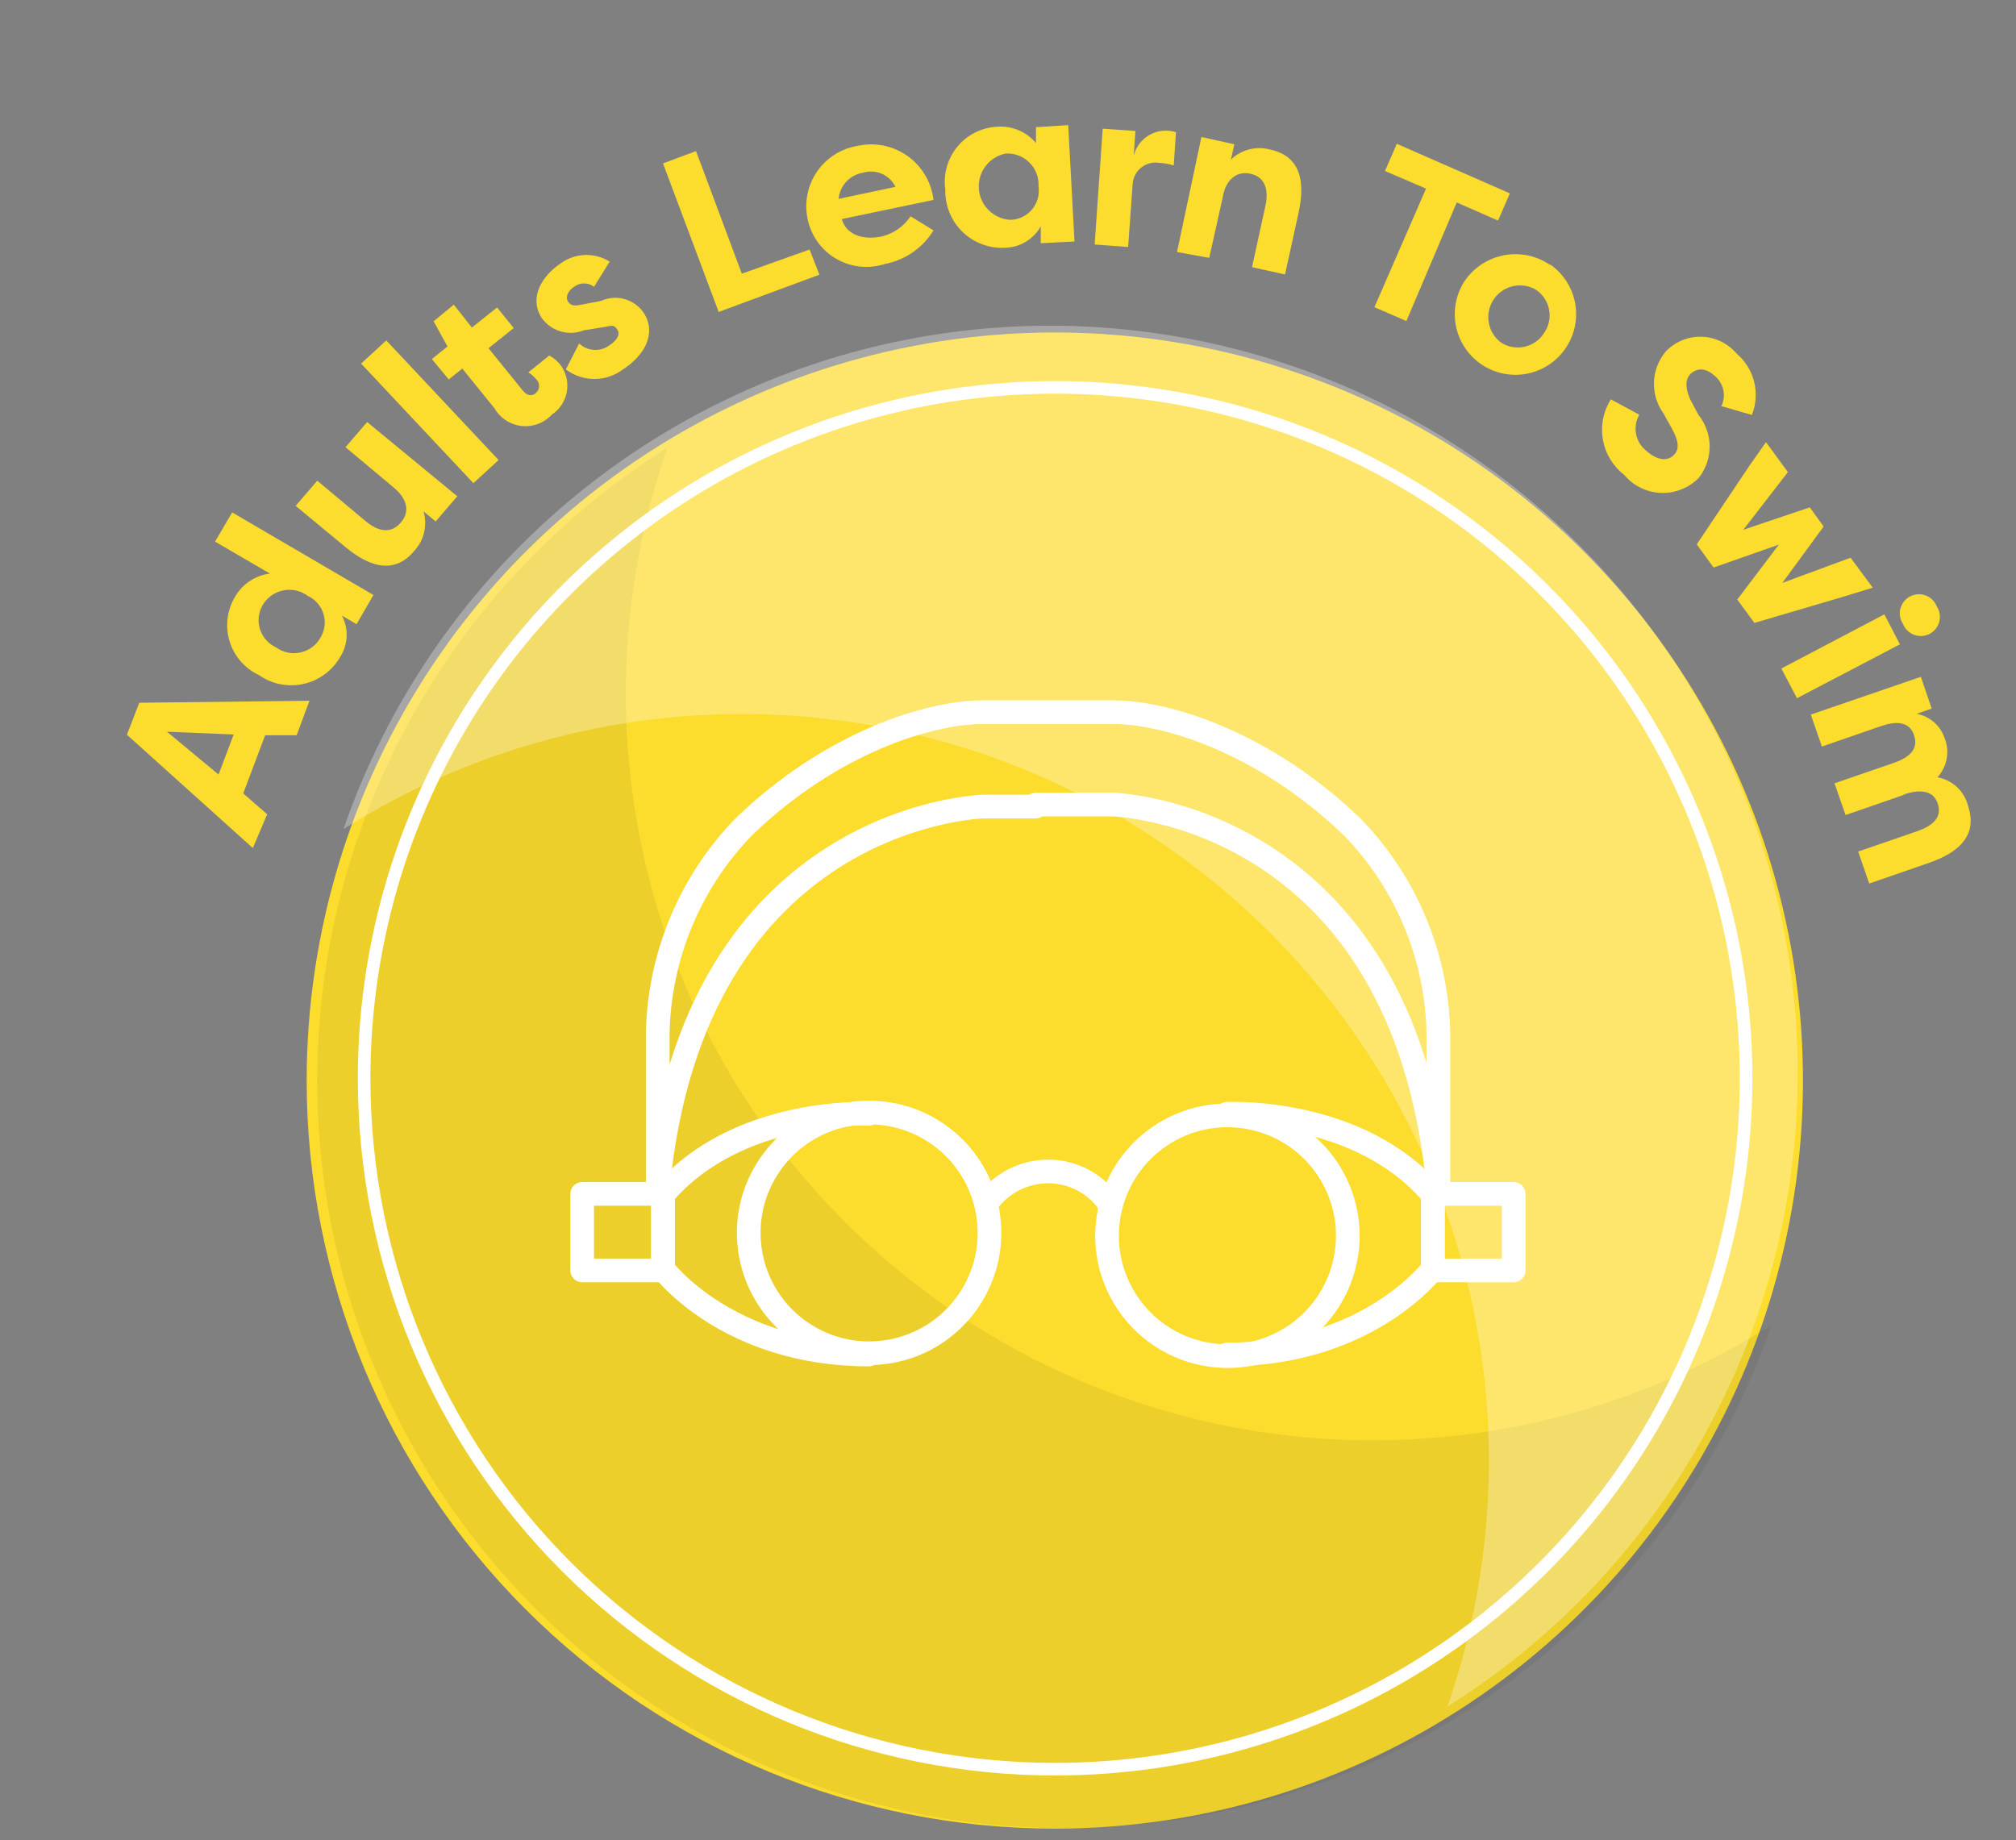 <?xml version="1.0" encoding="UTF-8"?>
<svg xmlns="http://www.w3.org/2000/svg" width="172" height="157" viewBox="0 0 172 157" fill="none">
  <rect x="0" y="0" width="172" height="157" fill="#808080" stroke="none"/>
  <path d="M89.994 156.03C102.619 156.03 114.959 152.287 125.456 145.273C135.953 138.259 144.134 128.29 148.965 116.627C153.797 104.963 155.061 92.129 152.598 79.747C150.135 67.365 144.056 55.992 135.129 47.065C126.202 38.138 114.829 32.059 102.447 29.596C90.065 27.133 77.231 28.398 65.567 33.229C53.904 38.06 43.935 46.241 36.921 56.738C29.908 67.235 26.164 79.576 26.164 92.2C26.164 109.129 32.889 125.364 44.859 137.335C56.83 149.305 73.065 156.03 89.994 156.03Z" fill="#FCDC2C"></path>
  <g style="mix-blend-mode:multiply" opacity="0.07">
    <path d="M56.953 38.184C48.313 43.605 41.099 51.018 35.916 59.802C30.733 68.586 27.733 78.485 27.165 88.669C26.598 98.852 28.481 109.023 32.656 118.328C36.831 127.634 43.176 135.803 51.16 142.149C59.144 148.496 68.534 152.836 78.541 154.804C88.549 156.773 98.882 156.313 108.675 153.464C118.468 150.614 127.435 145.458 134.824 138.427C142.213 131.397 147.808 122.697 151.14 113.057C139.962 120.116 126.866 123.523 113.665 122.806C100.465 122.09 87.814 117.286 77.465 109.059C67.116 100.833 59.583 89.591 55.907 76.893C52.232 64.194 52.597 50.666 56.953 38.184Z" fill="#231F20"></path>
  </g>
  <path d="M82.591 111.048C85.821 106.386 84.661 99.988 79.999 96.758C75.337 93.528 68.939 94.688 65.709 99.35C62.478 104.011 63.639 110.409 68.3 113.64C72.962 116.87 79.36 115.71 82.591 111.048Z" stroke="white" stroke-width="2.02" stroke-linecap="round" stroke-linejoin="round"></path>
  <path d="M114.787 107.477C115.91 101.918 112.314 96.5 106.754 95.377C101.195 94.254 95.778 97.851 94.654 103.41C93.531 108.97 97.128 114.387 102.687 115.51C108.247 116.633 113.664 113.036 114.787 107.477Z" stroke="white" stroke-width="2.02" stroke-linecap="round" stroke-linejoin="round"></path>
  <path d="M74.119 95.035C74.119 95.035 62.904 94.477 56.566 101.932V108.27C56.566 108.27 62.045 115.575 74.141 115.575" stroke="white" stroke-width="2.02" stroke-linecap="round" stroke-linejoin="round"></path>
  <path d="M104.693 95.035C104.693 95.035 115.93 94.477 122.246 101.932V108.27C122.246 108.27 116.768 115.575 104.672 115.575" stroke="white" stroke-width="2.02" stroke-linecap="round" stroke-linejoin="round"></path>
  <path d="M56.568 101.87H49.672V108.401H56.568V101.87Z" stroke="white" stroke-width="2.02" stroke-linecap="round" stroke-linejoin="round"></path>
  <path d="M129.143 101.87H122.246V108.401H129.143V101.87Z" stroke="white" stroke-width="2.02" stroke-linecap="round" stroke-linejoin="round"></path>
  <path d="M88.365 68.825H83.853C83.853 68.825 59.103 69.469 56.117 101.503V88.161C56.245 81.601 58.846 75.331 63.4 70.608C70.92 63.303 79.363 60.768 83.853 60.768H94.961C99.473 60.768 107.852 63.303 115.414 70.608C119.98 75.326 122.59 81.597 122.719 88.161V101.331C119.711 69.298 94.961 68.653 94.961 68.653H88.365V68.825Z" stroke="white" stroke-width="2.02" stroke-linecap="round" stroke-linejoin="round"></path>
  <path d="M94.68 102.75C94.1 101.887 93.316 101.18 92.398 100.693C91.48 100.206 90.456 99.953 89.416 99.957C88.382 99.959 87.365 100.211 86.449 100.689C85.532 101.168 84.745 101.86 84.152 102.707" stroke="white" stroke-width="2.02" stroke-linecap="round" stroke-linejoin="round"></path>
  <path d="M89.998 150.959C101.659 150.963 113.059 147.509 122.756 141.034C132.454 134.559 140.014 125.353 144.479 114.581C148.944 103.809 150.115 91.955 147.842 80.518C145.57 69.081 139.957 58.574 131.713 50.327C123.469 42.081 112.965 36.464 101.529 34.187C90.092 31.911 78.238 33.077 67.464 37.538C56.691 42 47.482 49.556 41.003 59.251C34.525 68.946 31.066 80.345 31.066 92.006C31.066 107.638 37.275 122.629 48.326 133.685C59.377 144.74 74.366 150.953 89.998 150.959Z" stroke="white" stroke-width="1.074" stroke-linecap="round" stroke-linejoin="round"></path>
  <g style="mix-blend-mode:screen" opacity="0.3">
    <path d="M123.492 145.611C132.132 140.19 139.345 132.777 144.528 123.993C149.711 115.209 152.712 105.31 153.28 95.126C153.847 84.943 151.964 74.772 147.789 65.466C143.614 56.161 137.268 47.992 129.284 41.646C121.3 35.299 111.911 30.959 101.904 28.991C91.896 27.022 81.563 27.482 71.77 30.331C61.977 33.181 53.01 38.337 45.621 45.368C38.232 52.398 32.637 61.098 29.305 70.738C40.484 63.693 53.577 60.297 66.771 61.02C79.965 61.742 92.609 66.547 102.953 74.77C113.297 82.993 120.829 94.227 124.509 106.918C128.189 119.609 127.833 133.13 123.492 145.611Z" fill="white"></path>
  </g>
  <path d="M21.57 72.36L10.828 62.692L11.881 59.964L26.404 59.792L25.309 62.735H22.623L20.754 67.698L22.795 69.482L21.57 72.36ZM18.648 66.087L19.938 62.671L14.244 62.435L18.648 66.087ZM19.809 43.722L31.861 50.769L30.422 53.261L29.176 52.53C29.462 53.079 29.6 53.694 29.573 54.312C29.547 54.931 29.358 55.532 29.025 56.054C28.693 56.634 28.243 57.139 27.704 57.536C27.166 57.933 26.55 58.213 25.897 58.358C25.244 58.504 24.568 58.512 23.912 58.381C23.256 58.251 22.634 57.985 22.086 57.601C21.488 57.32 20.956 56.916 20.525 56.417C20.093 55.917 19.772 55.332 19.581 54.699C19.391 54.067 19.336 53.402 19.419 52.747C19.503 52.092 19.723 51.462 20.066 50.898C20.377 50.365 20.805 49.912 21.32 49.572C21.834 49.233 22.42 49.018 23.031 48.942L18.348 46.214L19.809 43.722ZM27.307 54.464C27.5 54.166 27.627 53.829 27.68 53.477C27.732 53.126 27.709 52.767 27.611 52.425C27.513 52.083 27.343 51.766 27.113 51.495C26.883 51.224 26.597 51.006 26.275 50.855C25.975 50.629 25.629 50.47 25.262 50.388C24.895 50.307 24.514 50.305 24.146 50.382C23.778 50.459 23.431 50.614 23.127 50.836C22.824 51.059 22.571 51.343 22.387 51.671C22.215 51.978 22.109 52.318 22.075 52.669C22.041 53.019 22.079 53.373 22.188 53.707C22.297 54.042 22.474 54.351 22.708 54.614C22.942 54.877 23.227 55.09 23.547 55.237C23.848 55.456 24.192 55.608 24.556 55.682C24.921 55.757 25.297 55.752 25.66 55.669C26.022 55.585 26.363 55.425 26.658 55.198C26.953 54.972 27.196 54.685 27.371 54.356L27.307 54.464ZM39.016 42.347L37.168 44.495L36.137 43.636C36.305 44.214 36.322 44.826 36.187 45.412C36.051 45.999 35.768 46.541 35.363 46.987C33.58 49.136 31.389 48.276 29.455 46.665L25.223 43.163L27.07 41.015L31.174 44.452C32.227 45.333 33.322 45.612 34.203 44.581C35.084 43.55 34.611 42.433 33.559 41.573L29.477 38.157L31.324 36.009L39.016 42.347ZM40.391 41.23L30.809 31.024L32.957 29.048L42.539 39.253L40.391 41.23ZM40.262 27.952L42.41 26.233L43.828 27.995L41.68 29.714L44.602 33.323C44.881 33.667 45.289 33.903 45.719 33.538C45.805 33.464 45.874 33.371 45.922 33.267C45.969 33.164 45.994 33.051 45.994 32.937C45.994 32.822 45.969 32.71 45.922 32.606C45.874 32.502 45.805 32.41 45.719 32.335C45.539 32.112 45.32 31.923 45.074 31.776L46.858 30.337C47.214 30.521 47.529 30.777 47.781 31.089C48.032 31.412 48.214 31.783 48.315 32.179C48.416 32.576 48.433 32.989 48.367 33.392C48.3 33.796 48.151 34.181 47.928 34.525C47.705 34.868 47.414 35.161 47.072 35.386C46.748 35.736 46.347 36.006 45.9 36.173C45.453 36.34 44.973 36.399 44.498 36.347C44.024 36.295 43.569 36.132 43.169 35.872C42.769 35.612 42.435 35.261 42.195 34.849L39.445 31.454L38.285 32.378L36.846 30.638L38.178 29.564L36.996 27.415L38.715 25.997L40.262 27.952ZM49.414 29.306C49.752 29.63 50.194 29.824 50.661 29.855C51.129 29.887 51.592 29.753 51.971 29.478C52.529 29.134 52.959 28.597 52.68 28.146C52.4 27.694 52.228 27.78 51.648 27.888L49.801 28.189C49.164 28.441 48.46 28.47 47.805 28.271C47.149 28.072 46.581 27.657 46.191 27.093C45.139 25.396 46.191 23.569 47.867 22.452C48.467 22.021 49.182 21.778 49.921 21.756C50.659 21.733 51.388 21.93 52.014 22.323L50.682 24.472C50.438 24.285 50.14 24.184 49.833 24.184C49.526 24.184 49.228 24.285 48.984 24.472C48.512 24.773 48.19 25.31 48.469 25.739C48.748 26.169 49.156 26.083 49.715 25.976L51.283 25.675C51.922 25.382 52.646 25.329 53.321 25.527C53.995 25.724 54.576 26.158 54.957 26.749C56.031 28.489 54.957 30.358 53.152 31.519C52.45 32.05 51.594 32.338 50.714 32.338C49.834 32.338 48.977 32.05 48.275 31.519L49.414 29.306ZM69.072 21.292L69.91 23.441L61.316 26.62L56.568 13.944L59.383 12.892L63.293 23.355L69.072 21.292ZM79.643 19.659C79.192 20.396 78.592 21.031 77.882 21.523C77.171 22.015 76.366 22.354 75.518 22.517C74.831 22.744 74.104 22.822 73.384 22.747C72.665 22.673 71.969 22.446 71.344 22.083C70.718 21.719 70.177 21.227 69.756 20.639C69.335 20.051 69.043 19.38 68.9 18.671C68.755 17.978 68.752 17.263 68.891 16.569C69.031 15.875 69.31 15.216 69.712 14.634C70.114 14.051 70.63 13.556 71.229 13.179C71.828 12.802 72.498 12.551 73.197 12.441C73.927 12.283 74.683 12.279 75.414 12.431C76.145 12.583 76.837 12.886 77.444 13.321C78.051 13.756 78.561 14.314 78.939 14.958C79.318 15.601 79.557 16.317 79.643 17.06L71.822 18.692C72.145 19.896 73.412 20.54 75.238 20.175C76.24 19.927 77.114 19.314 77.688 18.456L79.643 19.659ZM71.522 16.974L76.398 15.943C76.156 15.444 75.744 15.049 75.235 14.828C74.727 14.607 74.156 14.576 73.627 14.739C73.071 14.831 72.562 15.107 72.184 15.525C71.805 15.942 71.579 16.476 71.543 17.038L71.522 16.974ZM91.137 10.679L91.674 20.605L88.795 20.755V19.316C88.491 19.856 88.052 20.308 87.521 20.628C86.99 20.948 86.385 21.125 85.766 21.142C85.097 21.181 84.427 21.08 83.799 20.846C83.171 20.613 82.599 20.251 82.118 19.785C81.637 19.318 81.258 18.756 81.006 18.136C80.754 17.515 80.633 16.849 80.652 16.179C80.558 15.525 80.603 14.859 80.784 14.224C80.964 13.589 81.276 12.999 81.7 12.492C82.123 11.985 82.649 11.574 83.242 11.283C83.835 10.993 84.483 10.831 85.143 10.808C85.755 10.771 86.367 10.879 86.93 11.121C87.494 11.364 87.992 11.735 88.387 12.204V10.851L91.137 10.679ZM86.174 18.757C86.528 18.755 86.877 18.676 87.198 18.527C87.519 18.378 87.805 18.162 88.035 17.893C88.265 17.624 88.435 17.309 88.533 16.969C88.63 16.628 88.654 16.271 88.602 15.921C88.627 15.545 88.572 15.168 88.439 14.815C88.307 14.462 88.1 14.141 87.834 13.874C87.567 13.608 87.246 13.402 86.894 13.269C86.54 13.136 86.163 13.081 85.787 13.107C85.109 13.245 84.505 13.626 84.087 14.176C83.668 14.727 83.463 15.411 83.511 16.101C83.558 16.791 83.854 17.44 84.344 17.929C84.833 18.417 85.484 18.712 86.174 18.757ZM96.723 13.3C96.877 12.662 97.249 12.099 97.775 11.707C98.3 11.314 98.947 11.118 99.602 11.151C99.85 11.161 100.095 11.205 100.332 11.28L100.139 14.116C99.749 13.993 99.344 13.921 98.936 13.901C98.665 13.852 98.388 13.861 98.122 13.926C97.855 13.992 97.605 14.112 97.388 14.28C97.172 14.448 96.993 14.661 96.863 14.902C96.734 15.144 96.656 15.411 96.637 15.685L96.25 21.077L93.393 20.862L94.08 10.98L96.873 11.173L96.723 13.3ZM102.502 11.688L105.316 12.312L105.016 13.622C105.451 13.199 105.989 12.897 106.577 12.746C107.165 12.596 107.782 12.601 108.367 12.763C111.074 13.343 111.332 15.663 110.795 18.134L109.635 23.419L106.82 22.796L107.959 17.575C108.26 16.243 107.959 15.105 106.691 14.825C105.424 14.546 104.543 15.448 104.328 16.802L103.168 22.001L100.418 21.507L102.502 11.688ZM128.82 16.501L127.811 18.821L124.287 17.274L119.99 27.394L117.262 26.212L121.666 16.093L118.164 14.589L119.174 12.269L128.82 16.501ZM132.258 22.56C133.087 23.139 133.729 23.948 134.104 24.888C134.479 25.828 134.57 26.856 134.366 27.847C134.162 28.838 133.673 29.748 132.958 30.464C132.243 31.18 131.334 31.671 130.344 31.876C129.353 32.081 128.324 31.991 127.384 31.618C126.444 31.244 125.633 30.604 125.053 29.775C124.473 28.947 124.148 27.966 124.119 26.955C124.089 25.944 124.357 24.946 124.889 24.085C125.27 23.495 125.767 22.987 126.348 22.593C126.93 22.198 127.585 21.925 128.274 21.788C128.964 21.652 129.674 21.656 130.362 21.799C131.05 21.943 131.702 22.223 132.279 22.624L132.258 22.56ZM128.111 29.263C128.413 29.445 128.747 29.566 129.096 29.619C129.444 29.671 129.799 29.654 130.141 29.568C130.483 29.482 130.804 29.329 131.086 29.118C131.368 28.907 131.606 28.642 131.785 28.339C131.977 28.044 132.108 27.714 132.17 27.368C132.232 27.022 132.223 26.667 132.145 26.324C132.067 25.982 131.921 25.658 131.715 25.373C131.509 25.088 131.248 24.847 130.947 24.665C130.34 24.345 129.634 24.267 128.971 24.447C128.309 24.628 127.74 25.053 127.379 25.638C127.019 26.222 126.894 26.922 127.03 27.595C127.166 28.268 127.552 28.864 128.111 29.263ZM139.863 35.386C139.581 35.873 139.48 36.444 139.578 36.999C139.676 37.553 139.968 38.055 140.4 38.415C141.195 39.146 142.162 39.511 142.85 38.78C143.193 38.394 143.322 37.856 142.678 36.632L141.926 35.278C141.364 34.502 141.078 33.56 141.113 32.603C141.148 31.645 141.502 30.727 142.119 29.993C142.512 29.581 142.987 29.255 143.514 29.038C144.04 28.821 144.607 28.718 145.176 28.734C145.745 28.75 146.305 28.886 146.818 29.132C147.332 29.379 147.788 29.731 148.156 30.165C148.897 30.791 149.423 31.634 149.658 32.575C149.893 33.516 149.826 34.507 149.467 35.407L146.867 34.655C147.068 34.234 147.127 33.759 147.034 33.301C146.941 32.844 146.701 32.429 146.352 32.12C145.686 31.497 144.912 31.261 144.203 31.927C143.967 32.185 143.623 32.743 144.203 34.075L144.912 35.407C145.528 36.171 145.863 37.123 145.863 38.104C145.863 39.085 145.528 40.036 144.912 40.8C144.49 41.222 143.986 41.552 143.429 41.769C142.873 41.985 142.278 42.084 141.682 42.057C141.085 42.031 140.501 41.881 139.966 41.616C139.431 41.352 138.957 40.978 138.574 40.521C137.615 39.782 136.966 38.711 136.756 37.519C136.545 36.326 136.788 35.098 137.436 34.075L139.863 35.386ZM154.408 43.292L155.59 44.925L152.066 49.737L157.889 47.589L159.779 50.146L157.48 50.855L149.682 53.153L148.221 51.155L151.766 46.472L146.201 48.427L144.762 46.45L149.295 39.683L150.67 37.728L152.539 40.284L148.736 45.204L154.408 43.292ZM151.98 57.042L160.768 52.423L162.1 54.98L153.313 59.577L151.98 57.042ZM165.236 51.735C165.363 51.926 165.448 52.141 165.485 52.367C165.523 52.592 165.513 52.823 165.456 53.045C165.399 53.266 165.296 53.473 165.154 53.652C165.012 53.831 164.834 53.979 164.631 54.085C164.429 54.191 164.206 54.253 163.978 54.267C163.749 54.281 163.521 54.248 163.306 54.168C163.092 54.088 162.897 53.964 162.733 53.804C162.57 53.644 162.442 53.452 162.357 53.239C162.231 53.049 162.146 52.834 162.108 52.608C162.07 52.383 162.08 52.152 162.137 51.93C162.194 51.709 162.297 51.502 162.44 51.322C162.582 51.143 162.76 50.996 162.963 50.89C163.165 50.784 163.388 50.722 163.616 50.708C163.844 50.694 164.073 50.727 164.288 50.807C164.502 50.887 164.697 51.011 164.861 51.17C165.024 51.33 165.152 51.523 165.236 51.735ZM162.486 67.806L157.459 69.546L156.514 66.839L161.563 65.099C162.852 64.647 163.711 63.96 163.303 62.735C162.895 61.511 161.713 61.532 160.467 61.962L155.439 63.702L154.494 60.974L163.883 57.751L164.807 60.458L163.539 60.909C164.069 61.011 164.564 61.248 164.974 61.599C165.385 61.949 165.697 62.4 165.881 62.907C166.122 63.472 166.196 64.095 166.093 64.701C165.99 65.306 165.715 65.87 165.301 66.323C165.919 66.434 166.492 66.72 166.952 67.146C167.413 67.573 167.742 68.122 167.9 68.73C168.803 71.372 166.977 72.79 164.57 73.628L159.479 75.39L158.533 72.661L163.582 70.921C164.85 70.47 165.73 69.782 165.322 68.558C164.914 67.333 163.625 67.376 162.379 67.806H162.486Z" fill="#FCDC2C"></path>
</svg>
